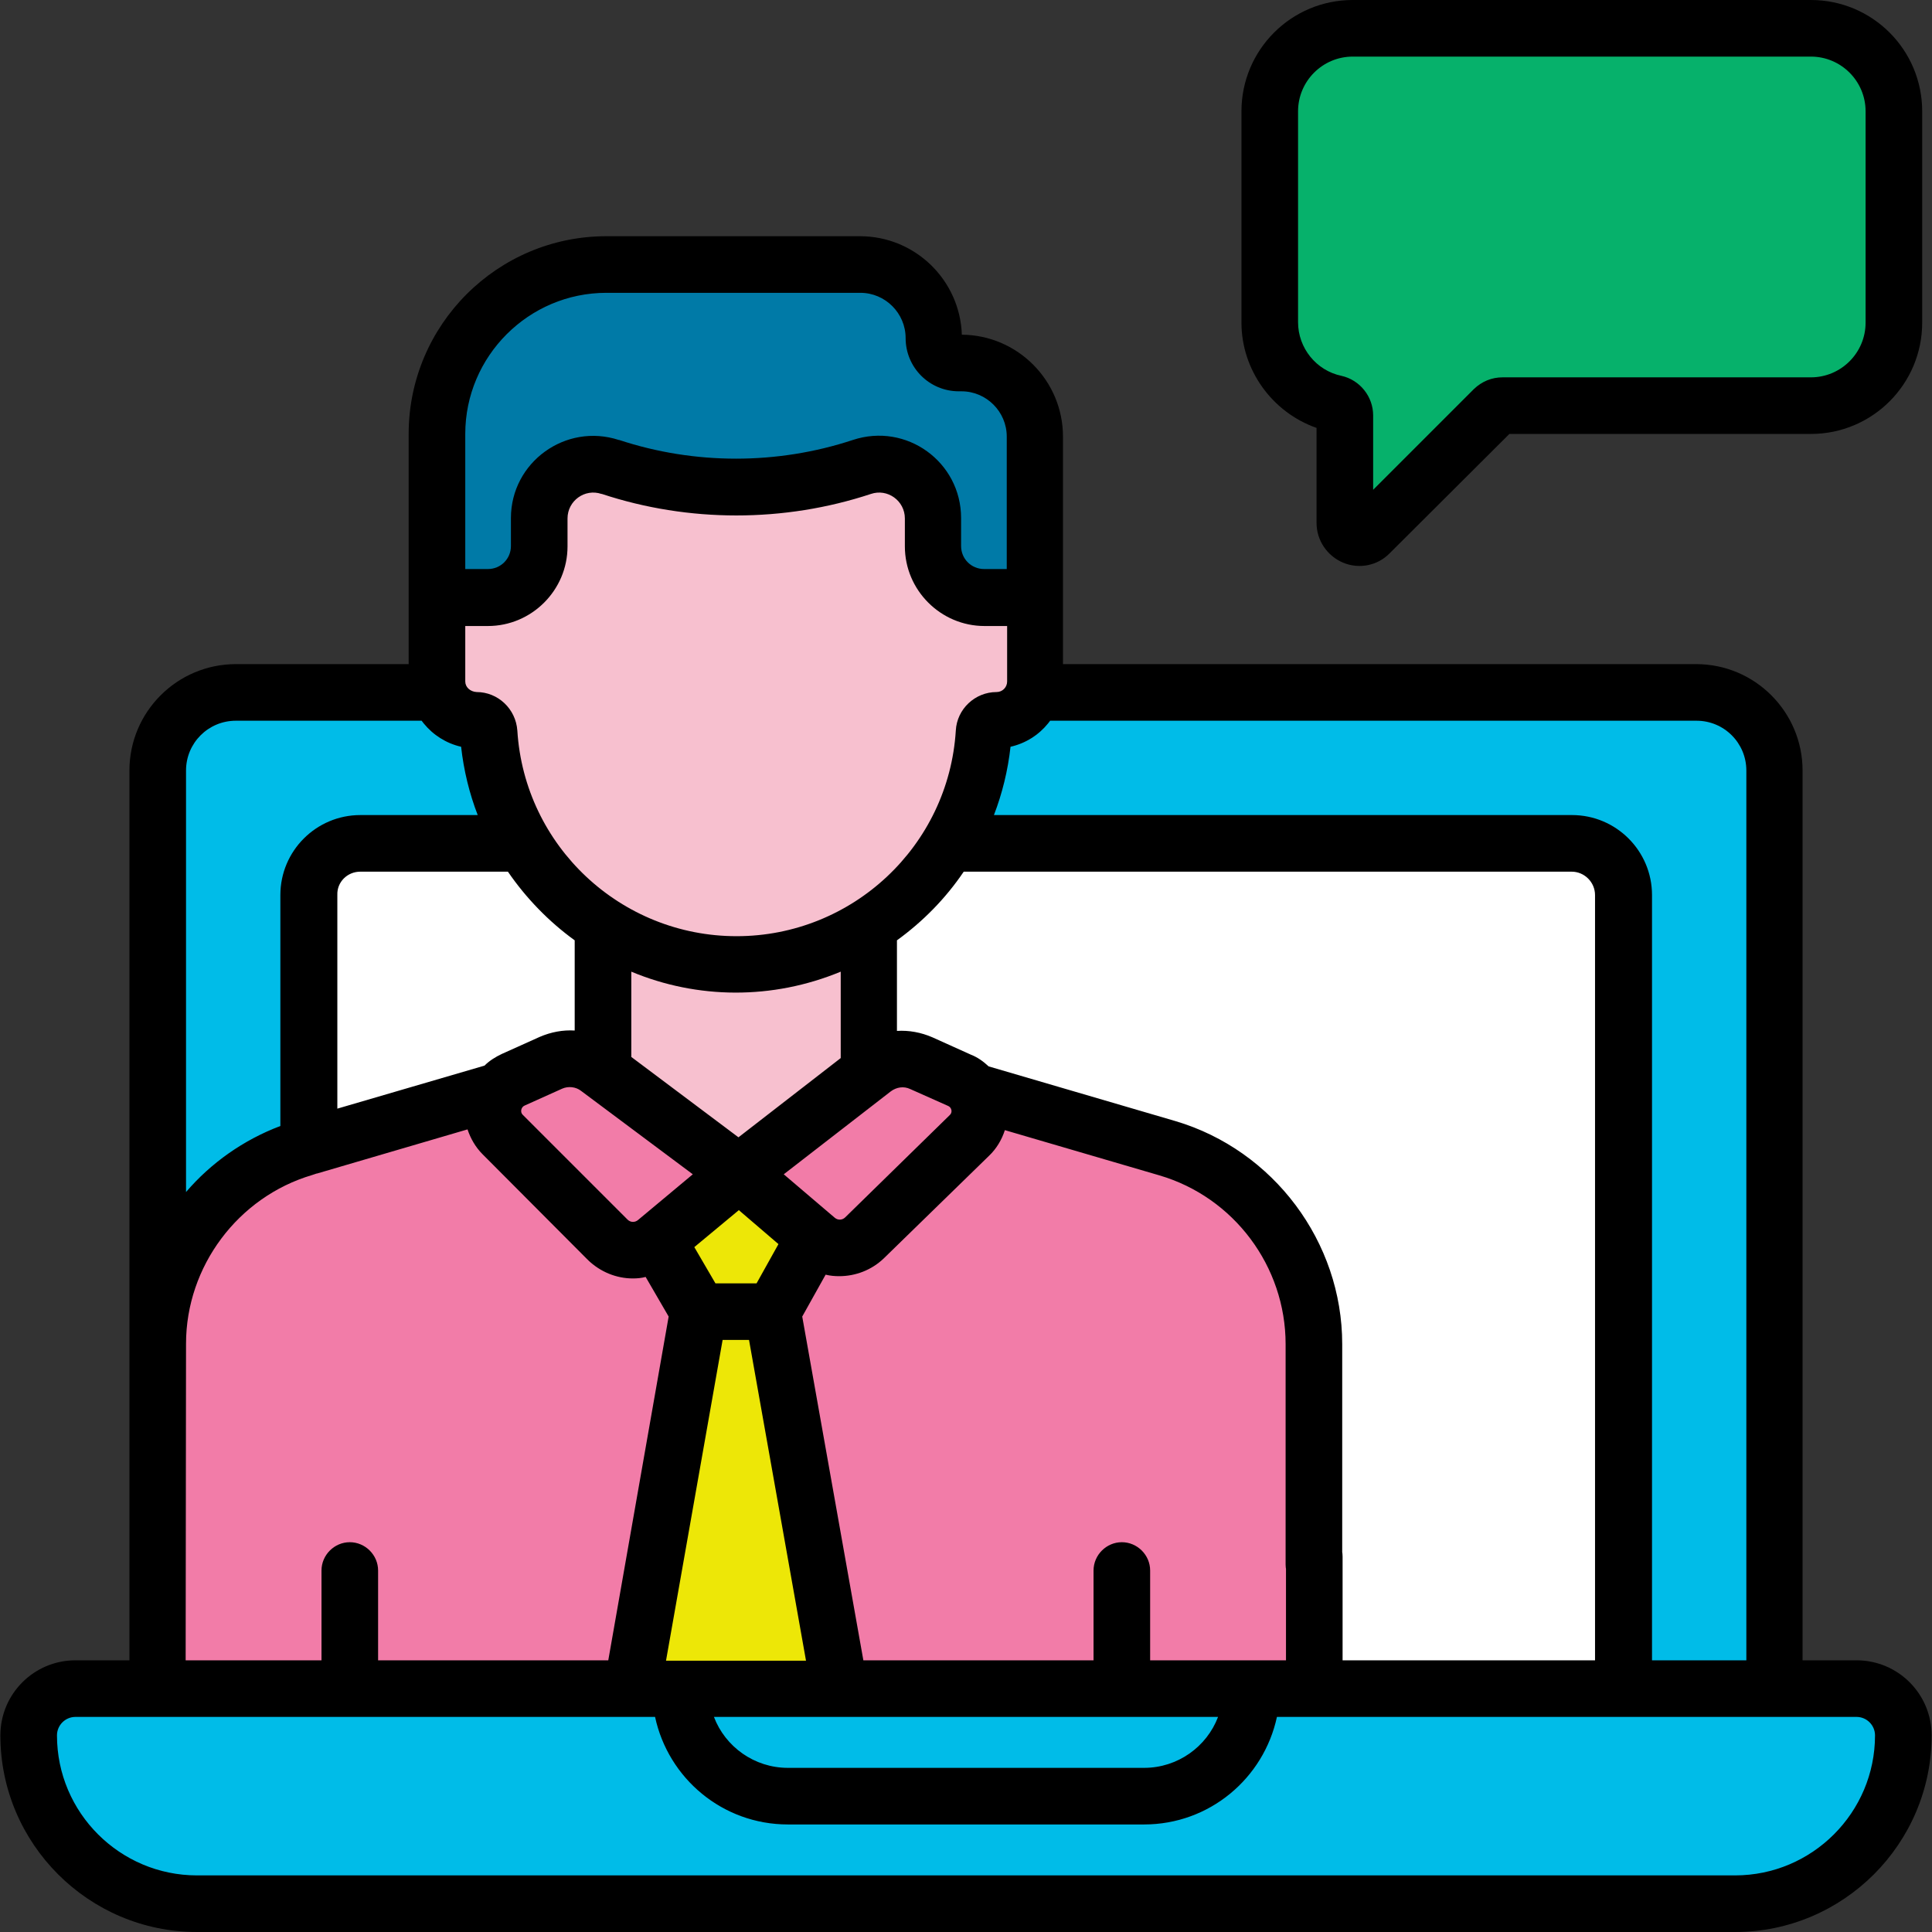 <?xml version="1.0" encoding="UTF-8"?> <!-- Generator: Adobe Illustrator 21.0.2, SVG Export Plug-In . SVG Version: 6.00 Build 0) --> <svg xmlns="http://www.w3.org/2000/svg" xmlns:xlink="http://www.w3.org/1999/xlink" id="Capa_1" x="0px" y="0px" viewBox="0 0 512 512" style="enable-background:new 0 0 512 512;" xml:space="preserve"><rect x="0" y="0" width="512" height="512" fill="#333333" stroke="none"/> <style type="text/css"> .st0{fill:#00BCE8;} .st1{fill:#FFFFFF;} .st2{fill:#007AA7;} .st3{fill:#F27CA8;} .st4{fill:#EDE707;} .st5{fill:#F7C0CF;} .st6{fill:#06B16B;} </style> <polygon class="st0" points="12,447.5 490.5,447.5 504,455.8 501,474.3 480.5,499.3 438,505.8 52,505.8 30.5,499.8 8,482.3 8,453.3 "></polygon> <g> <g> <g> <g> <g> <path class="st0" d="M470.2,447.5H41.8V203.3c0-10.9,9.3-19.7,23.7-19.7h387.1c8.4,0,17.7,8.8,17.7,19.7L470.2,447.5 L470.2,447.5z"></path> <path class="st1" d="M81.8,447.5V237.2c0-7.6,6.1-13.7,13.7-13.7h321c7.6,0,13.7,6.1,13.7,13.7v210.3H81.8z"></path> </g> </g> <g> <g> <path class="st2" d="M247.5,89.6c0-10.8-8.7-19.5-19.5-19.5h-67.2c-24.8,0-44.9,20.1-44.9,44.9v49.9h158.4v-49.1 c0-10.8-8.7-19.5-19.5-19.5h-0.7C250.4,96.2,247.5,93.3,247.5,89.6L247.5,89.6z"></path> <path class="st3" d="M309.5,304.3l-64.2-18.8H144.8l-64.2,18.8c-23,6.8-38.8,27.9-38.8,51.9v91.4h306.5v-91.4 C348.3,332.1,332.5,311,309.5,304.3L309.5,304.3z"></path> <path class="st4" d="M204.8,347.6h-19.6l-17.7,99.8l0.1,0.1h54.9L204.8,347.6z"></path> <g> <g> <g> <g> <g> <path class="st5" d="M230.3,303.1v-56.7h-70.5v56.7c0,19.5,35.3,21.2,35.3,21.2S230.3,322.6,230.3,303.1z"></path> </g> </g> </g> </g> <path class="st5" d="M274.2,158.3h-13.5c-7.5,0-13.6-6.1-13.6-13.6v-7.4c0-9.8-9.6-16.7-18.8-13.6c-21.6,7.1-45,7.1-66.6,0 l0,0c-9.3-3.1-18.8,3.8-18.8,13.6v7.4c0,7.5-6.1,13.6-13.6,13.6h-13.5v22.2c0,5.7,4.6,10.3,10.3,10.3c1.8,0,3.2,1.4,3.4,3.2 c2.2,34.3,30.7,61.5,65.6,61.5s63.4-27.2,65.6-61.5c0.1-1.8,1.6-3.2,3.4-3.2c5.7,0,10.3-4.6,10.3-10.3L274.2,158.3 L274.2,158.3z"></path> </g> <g> <path class="st3" d="M146,281.7l-10,4.5c-5.7,2.6-7.1,10.1-2.7,14.5l27.8,27.9c3.5,3.4,9.1,3.6,12.9,0.5l21.8-18.2L158.6,283 C155,280.3,150.1,279.8,146,281.7z"></path> <path class="st3" d="M231.4,283.2l-35.7,27.6l20.5,17.5c3.8,3.2,9.3,3,12.9-0.4l27.8-27.1c4.5-4.4,3.2-12.1-2.6-14.6 l-10.2-4.6C240,279.8,235.1,280.4,231.4,283.2z"></path> </g> </g> <path class="st4" d="M195.8,310.8l-21.5,17.9l10.9,18.8h19.6l10.9-19.6L195.8,310.8z"></path> </g> </g> <path class="st6" d="M479.9,7.5H358.5c-12.1,0-22,9.8-22,22v56c0,10.6,7.5,19.4,17.4,21.5c1.5,0.3,2.5,1.6,2.5,3.1v28.5 c0,3.5,4.2,5.2,6.6,2.7l32.9-32.9c0.6-0.6,1.4-0.9,2.3-0.9h81.7c12.1,0,22-9.8,22-22v-56C501.9,17.3,492,7.5,479.9,7.5L479.9,7.5z "></path> </g> <g> <path d="M348.9,113.4v25.2c0,4.6,2.8,8.7,7,10.5c4.3,1.8,9.2,0.8,12.4-2.5L400,115h79.9c16.3,0,29.5-13.2,29.5-29.5v-56 c0-16.3-13.2-29.5-29.5-29.5H358.5C342.2,0,329,13.2,329,29.5v56C329,98.1,337.2,109.3,348.9,113.4L348.9,113.4z M344,29.5 c0-8,6.5-14.5,14.5-14.5h121.4c8,0,14.5,6.5,14.5,14.5v56c0,8-6.5,14.5-14.5,14.5h-81.7c-2.9,0-5.5,1.1-7.6,3.1l-26.7,26.7v-19.7 c0-5-3.5-9.4-8.4-10.5c-6.7-1.4-11.5-7.4-11.5-14.2L344,29.5L344,29.5z"></path> <path d="M492,440h-14.3V204.2c0-15.5-12.6-28.2-28.2-28.2H277.3c-4.1,0-7.5,3.4-7.5,7.5s3.4,7.5,7.5,7.5h172.3 c7.3,0,13.2,5.9,13.2,13.2V440h-25V237.2c0-11.7-9.5-21.2-21.2-21.2H263.4c2.2-5.7,3.7-11.8,4.4-18.1c8-1.8,13.9-8.9,13.9-17.4 c0-6.9,0-58.6,0-64.8c0-14.8-12-26.9-26.8-27c-0.5-14.5-12.4-26.1-27-26.1h-67.2c-28.9,0-52.4,23.5-52.4,52.4v65.5 c0,8.5,6,15.6,13.9,17.4c0.7,6.3,2.2,12.4,4.4,18.1H95.5c-11.7,0-21.2,9.5-21.2,21.2v61.2c-9.8,3.7-18.4,9.8-25,17.5V204.2 c0-7.3,5.9-13.2,13.2-13.2h53.7c4.1,0,7.5-3.4,7.5-7.5s-3.4-7.5-7.5-7.5H62.5c-15.5,0-28.2,12.6-28.2,28.2v151.9V440H20 c-11,0-19.9,8.9-19.9,19.9c0,28.7,23.4,52.1,52.1,52.1h407.6c28.7,0,52.1-23.4,52.1-52.1C511.9,448.9,503,440,492,440z M416.5,231 c3.4,0,6.2,2.8,6.2,6.2V440h-66.9v-27.5c0-4.1-3.4-7.5-7.5-7.5s-7.5,3.4-7.5,7.5V440h-36v-23.8c0-4.1-3.4-7.5-7.5-7.5 s-7.5,3.4-7.5,7.5V440h-61l-16.2-91.1l6.2-11.1c1.2,0.3,2.4,0.4,3.6,0.4c4.3,0,8.6-1.6,11.9-4.8l27.8-27.1c2-1.9,3.4-4.3,4.2-6.8 l41,12c19.7,5.8,33.4,24.1,33.4,44.7v58.4c0,4.1,3.4,7.5,7.5,7.5s7.5-3.4,7.5-7.5v-58.4c0-27.1-18.2-51.4-44.2-59.1l-49.5-14.5 c-1.4-1.3-2.9-2.4-4.7-3.1l-10.2-4.6c-3-1.3-6.2-1.9-9.4-1.7v-24c6.9-5,12.9-11.1,17.7-18.2L416.5,231L416.5,231z M139,293l10-4.5 c1.6-0.7,3.6-0.5,5,0.6l29.6,22.1l-14.5,12.1c-0.8,0.7-2,0.7-2.8-0.1l-27.8-27.8v0C137.8,294.7,138.1,293.4,139,293L139,293z M222.8,257.5v22.9l-27.1,21l-28.4-21.3v-22.6C184.8,264.8,204.7,265,222.8,257.5L222.8,257.5z M251.3,293.1 c0.9,0.4,1.2,1.7,0.4,2.4L224,322.6c-0.8,0.8-2,0.8-2.8,0.1c0,0,0,0,0,0l-13.5-11.5l28.4-22c1.5-1.1,3.4-1.4,5.1-0.6L251.3,293.1z M189.6,340.1l-5.6-9.6l11.8-9.8l10.5,9l-5.8,10.4L189.6,340.1z M191.5,355.1h7l15.1,85h-37.1L191.5,355.1z M322.8,455 c-3,7.9-10.7,13.5-19.6,13.5h-94.4c-8.9,0-16.6-5.6-19.6-13.5H322.8z M123.3,115c0-20.6,16.8-37.4,37.4-37.4H228 c6.6,0,12,5.4,12,12c0,7.8,6.3,14.1,14.1,14.1h0.7c6.6,0,12,5.4,12,12v35.1h-6c-3.4,0-6.1-2.7-6.1-6.1v-7.4 c0-14.9-14.5-25.4-28.7-20.7c-20,6.6-41.9,6.6-61.9,0c0,0-0.1,0-0.1,0c-14.1-4.6-28.6,5.9-28.6,20.7v7.4c0,3.4-2.7,6.1-6.1,6.1h-6 L123.3,115z M123.3,180.6v-14.7h6c11.6,0,21.1-9.5,21.1-21.1v-7.4c0-4.7,4.6-8,9-6.5c0,0,0.1,0,0.1,0c23,7.6,48.3,7.6,71.3,0 c4.4-1.5,9,1.8,9,6.5v7.4c0,11.6,9.5,21.1,21.1,21.1h6v14.7c0,1.5-1.2,2.8-2.8,2.8c-5.7,0-10.5,4.5-10.8,10.2 c-1.9,30.6-27.4,54.5-58.1,54.5s-56.2-23.9-58.1-54.5c-0.4-5.7-5.1-10.2-10.8-10.2C124.6,183.3,123.3,182.1,123.3,180.6 L123.3,180.6z M95.5,231h39.1c4.8,7,10.8,13.2,17.7,18.2v23.9c-3.1-0.2-6.3,0.4-9.3,1.7l-10,4.5c-1.7,0.8-3.3,1.8-4.6,3.1 l-39,11.4v-56.7C89.3,233.8,92,231,95.5,231L95.5,231z M49.3,356.1c0-20.5,13.8-38.9,33.4-44.7l1.2-0.4c0,0,0.1,0,0.1,0l39.9-11.7 c0.8,2.4,2.1,4.7,4,6.6v0l27.8,27.9c0,0,0.1,0,0.1,0.1c3.3,3.2,7.6,4.9,11.9,4.9c1.2,0,2.3-0.1,3.4-0.4l6.1,10.5L161.2,440h-61 v-23.8c0-4.1-3.4-7.5-7.5-7.5s-7.5,3.4-7.5,7.5V440h-36L49.3,356.1z M492,455c2.7,0,4.9,2.2,4.9,4.9c0,20.4-16.6,37.1-37.1,37.1 H52.2c-20.4,0-37.1-16.6-37.1-37.1c0-2.7,2.2-4.9,4.9-4.9h153.6c3.5,16.3,17.9,28.5,35.2,28.5h94.4c17.3,0,31.7-12.2,35.2-28.5"></path> </g> </g> </svg> 